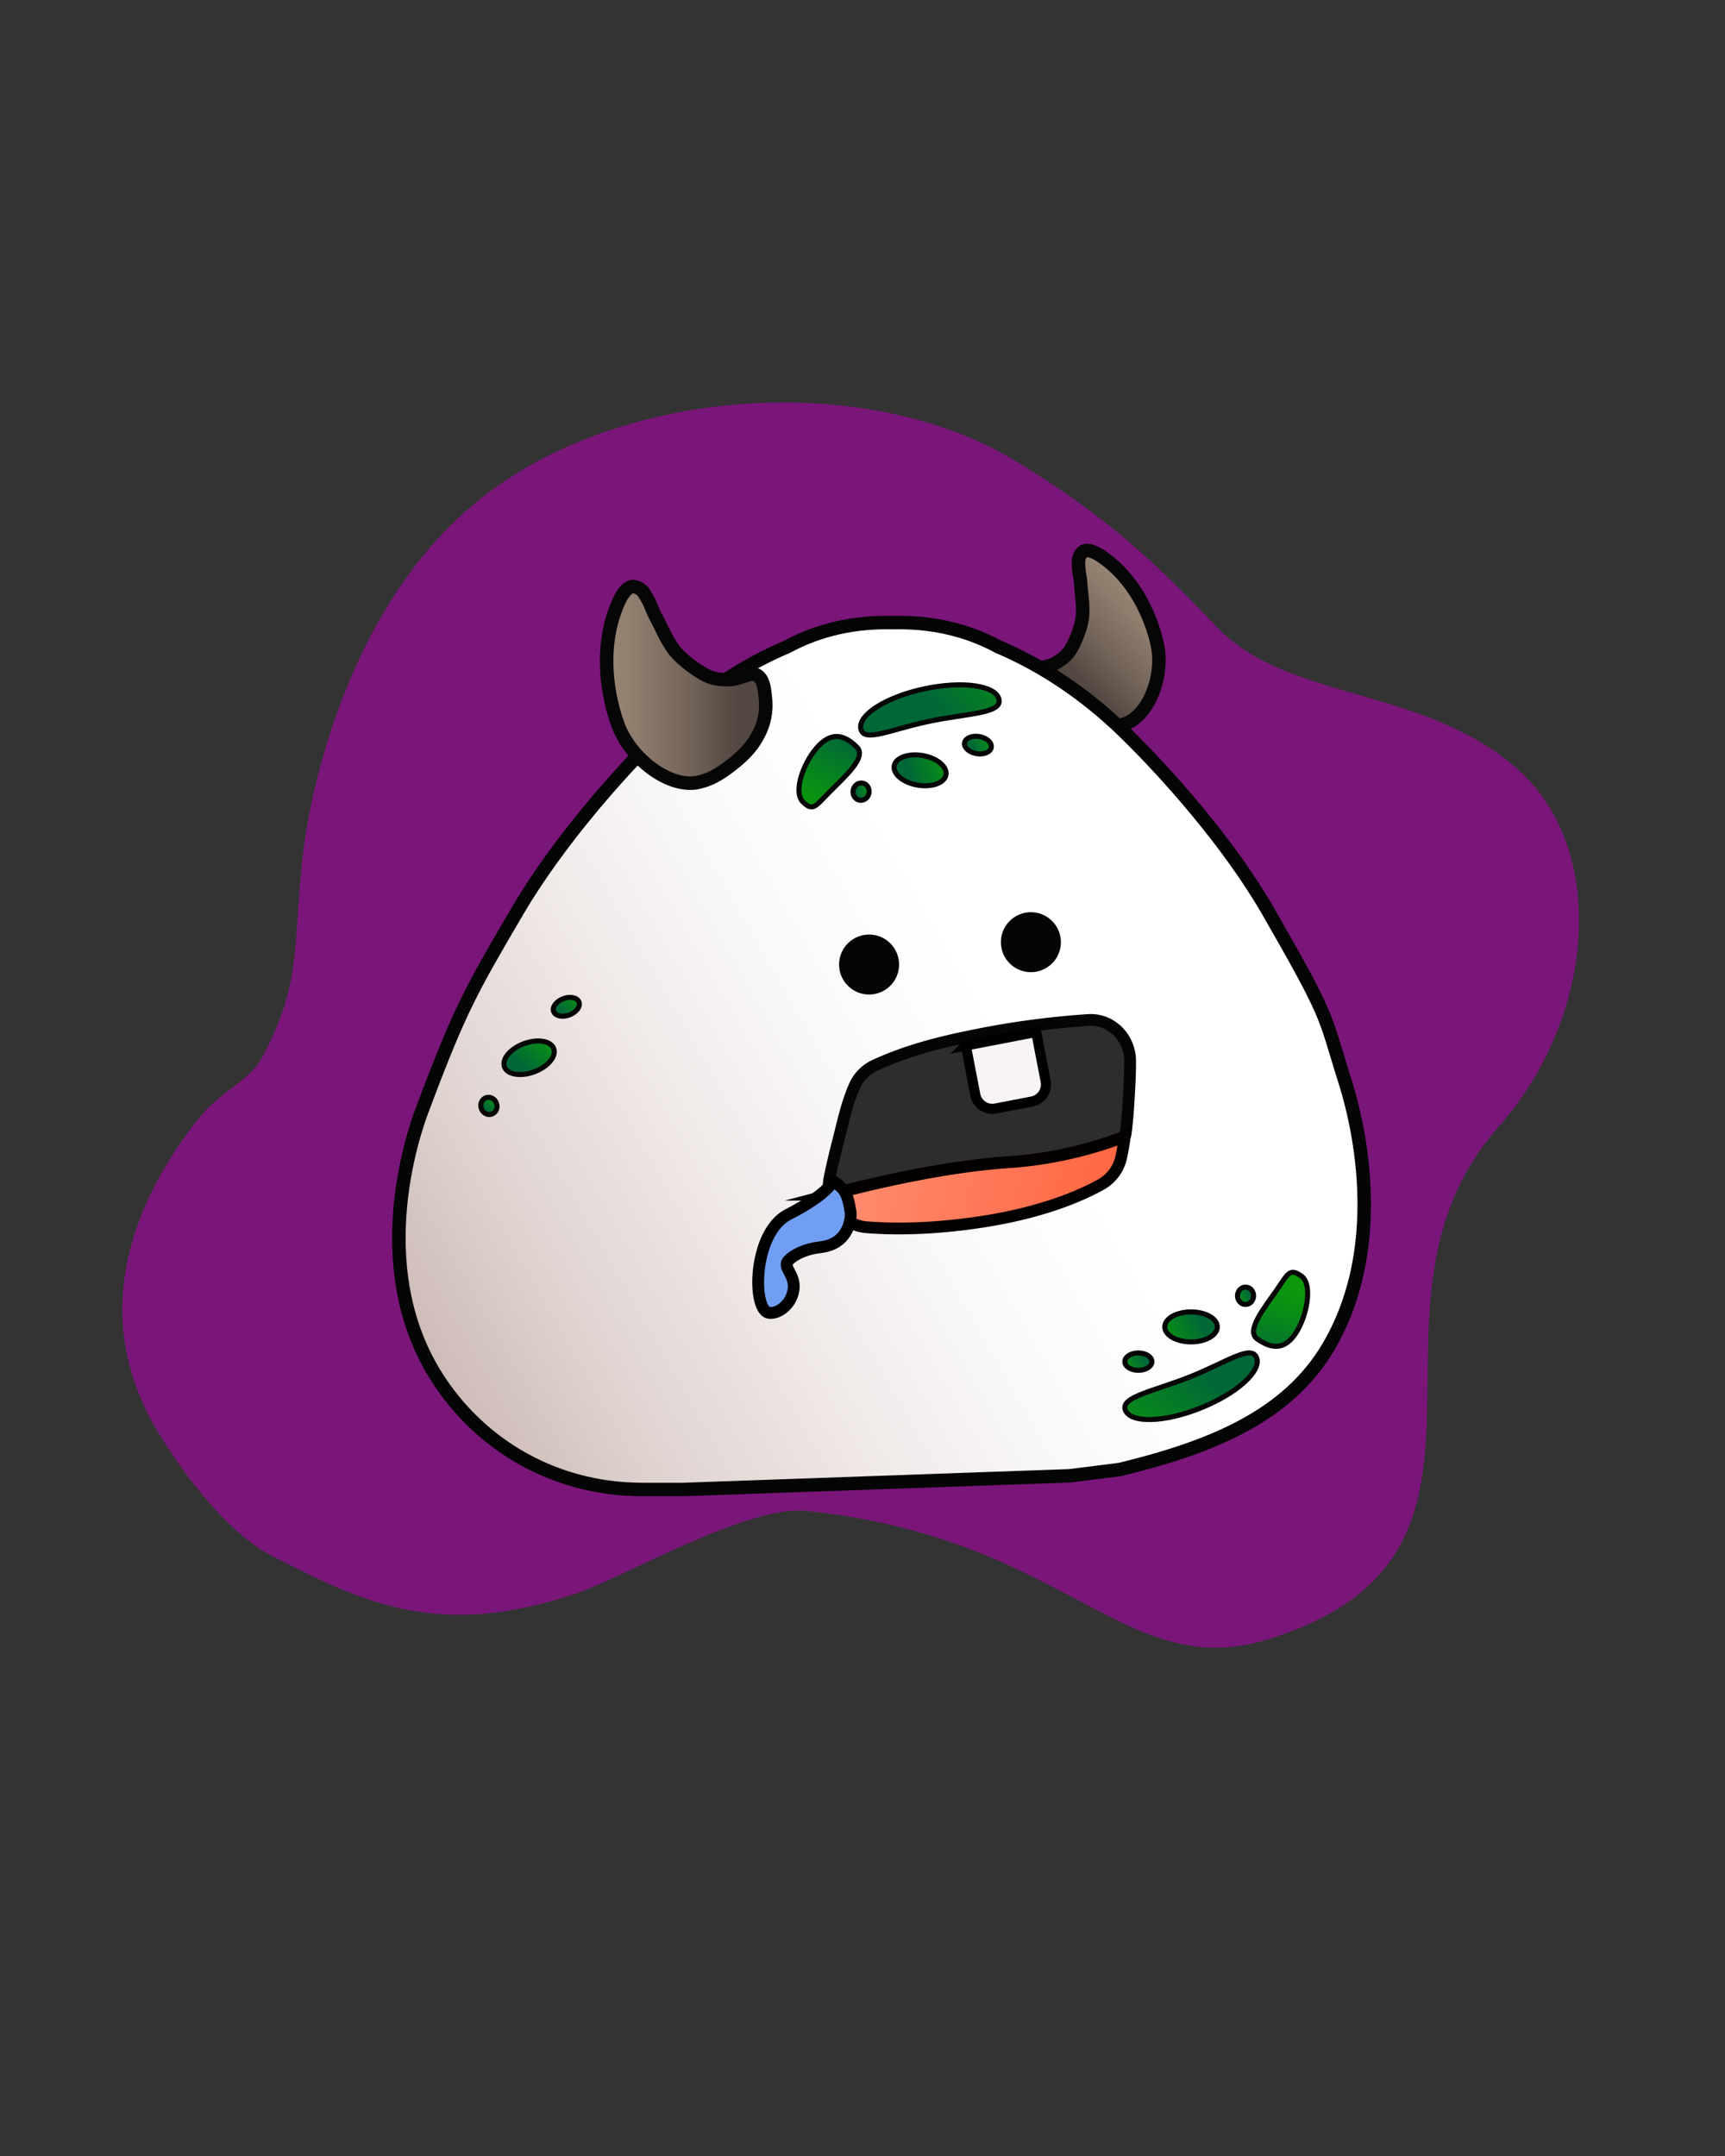<svg xmlns="http://www.w3.org/2000/svg" xmlns:xlink="http://www.w3.org/1999/xlink" viewBox="0 0 1024 1280"><rect x="0" y="0" width="1024" height="1280" fill="#333333" stroke="none"/><defs><style>.cls-1{fill:#990b99;opacity:0.7;}.cls-10,.cls-11,.cls-12,.cls-13,.cls-14,.cls-15,.cls-16,.cls-17,.cls-18,.cls-19,.cls-2,.cls-20,.cls-21,.cls-22,.cls-9{stroke:#070606;}.cls-10,.cls-11,.cls-12,.cls-13,.cls-14,.cls-15,.cls-16,.cls-17,.cls-18,.cls-19,.cls-2,.cls-20,.cls-21,.cls-22,.cls-3,.cls-5,.cls-6,.cls-7,.cls-8,.cls-9{stroke-miterlimit:10;}.cls-2,.cls-22,.cls-3{stroke-width:8px;}.cls-2{fill:url(#linear-gradient);}.cls-3,.cls-5{stroke:#050505;}.cls-3{fill:url(#linear-gradient-2);}.cls-4{fill:#050505;}.cls-5{fill:#2d2d2d;}.cls-5,.cls-6,.cls-8{stroke-width:7px;}.cls-6{stroke:#050000;fill:url(#linear-gradient-3);}.cls-7{fill:#f9f4f4;stroke-width:6px;}.cls-7,.cls-8{stroke:#000;}.cls-8{fill:#709ef2;}.cls-10,.cls-11,.cls-12,.cls-13,.cls-14,.cls-15,.cls-16,.cls-17,.cls-18,.cls-19,.cls-20,.cls-21,.cls-9{stroke-width:3px;}.cls-9{fill:url(#linear-gradient-4);}.cls-10{fill:url(#linear-gradient-5);}.cls-11{fill:url(#linear-gradient-6);}.cls-12{fill:url(#linear-gradient-7);}.cls-13{fill:url(#linear-gradient-8);}.cls-14{fill:url(#linear-gradient-9);}.cls-15{fill:url(#linear-gradient-10);}.cls-16{fill:url(#linear-gradient-11);}.cls-17{fill:url(#linear-gradient-12);}.cls-18{fill:url(#linear-gradient-13);}.cls-19{fill:url(#linear-gradient-14);}.cls-20{fill:url(#linear-gradient-15);}.cls-21{fill:url(#linear-gradient-16);}.cls-22{fill:url(#linear-gradient-17);}</style><linearGradient id="linear-gradient" x1="680.64" y1="355.71" x2="626.35" y2="407.52" gradientUnits="userSpaceOnUse"><stop offset="0" stop-color="#998675"/><stop offset="0.19" stop-color="#8e7c6d"/><stop offset="0.54" stop-color="#716257"/><stop offset="0.82" stop-color="#534741"/></linearGradient><linearGradient id="linear-gradient-2" x1="87" y1="909.1" x2="713.32" y2="551.08" gradientUnits="userSpaceOnUse"><stop offset="0" stop-color="#a17e75"/><stop offset="0.03" stop-color="#a7877e"/><stop offset="0.22" stop-color="#c6b1ac"/><stop offset="0.39" stop-color="#dfd3d0"/><stop offset="0.56" stop-color="#f1ebea"/><stop offset="0.7" stop-color="#fbfafa"/><stop offset="0.82" stop-color="#fff"/></linearGradient><linearGradient id="linear-gradient-3" x1="689.59" y1="726.49" x2="455.39" y2="667.95" gradientUnits="userSpaceOnUse"><stop offset="0" stop-color="#ff5f38"/><stop offset="1" stop-color="#ff987f"/></linearGradient><linearGradient id="linear-gradient-4" x1="-7284.82" y1="-2696.67" x2="-7210.49" y2="-2739.16" gradientTransform="matrix(-0.36, 0.51, -0.82, -0.57, -4066.49, 2941.63)" gradientUnits="userSpaceOnUse"><stop offset="0" stop-color="#0b990b"/><stop offset="0.26" stop-color="#098e15"/><stop offset="0.71" stop-color="#02712f"/><stop offset="0.82" stop-color="#006837"/></linearGradient><linearGradient id="linear-gradient-5" x1="342.46" y1="2420.39" x2="424.67" y2="2373.39" gradientTransform="matrix(0.93, -0.37, 0.37, 0.93, -549.43, -1247.96)" xlink:href="#linear-gradient-4"/><linearGradient id="linear-gradient-6" x1="664.86" y1="814.62" x2="681.32" y2="805.21" gradientTransform="matrix(1, 0, 0, 1, 0, 0)" xlink:href="#linear-gradient-4"/><linearGradient id="linear-gradient-7" x1="732.23" y1="773.39" x2="743.02" y2="767.22" gradientTransform="matrix(1, 0, 0, 1, 0, 0)" xlink:href="#linear-gradient-4"/><linearGradient id="linear-gradient-8" x1="686.14" y1="799.71" x2="717.68" y2="781.68" gradientTransform="matrix(1, 0, 0, 1, 0, 0)" xlink:href="#linear-gradient-4"/><linearGradient id="linear-gradient-9" x1="823.65" y1="4020.35" x2="897.97" y2="3977.86" gradientTransform="matrix(0.44, -0.45, 0.71, 0.7, -2731.43, -1958.52)" xlink:href="#linear-gradient-4"/><linearGradient id="linear-gradient-10" x1="-7593.36" y1="-400.34" x2="-7511.15" y2="-447.33" gradientTransform="matrix(-0.98, 0.21, -0.21, -0.98, -6912.37, 1568.82)" xlink:href="#linear-gradient-4"/><linearGradient id="linear-gradient-11" x1="-7750.77" y1="1147.89" x2="-7734.3" y2="1138.48" gradientTransform="translate(-561.11 -7297.46) rotate(-90)" xlink:href="#linear-gradient-4"/><linearGradient id="linear-gradient-12" x1="-7683.39" y1="1106.65" x2="-7672.6" y2="1100.49" gradientTransform="translate(-591.38 -7206.2) rotate(-90)" xlink:href="#linear-gradient-4"/><linearGradient id="linear-gradient-13" x1="-7729.48" y1="1132.98" x2="-7697.94" y2="1114.94" gradientTransform="translate(-574.82 -7251.22) rotate(-90)" xlink:href="#linear-gradient-4"/><linearGradient id="linear-gradient-14" x1="-7329.96" y1="-1195.36" x2="-7313.49" y2="-1204.78" gradientTransform="translate(-6982.88 -603.86) rotate(180)" xlink:href="#linear-gradient-4"/><linearGradient id="linear-gradient-15" x1="-7262.59" y1="-1236.6" x2="-7251.8" y2="-1242.77" gradientTransform="translate(-6965.22 -584.1) rotate(180)" xlink:href="#linear-gradient-4"/><linearGradient id="linear-gradient-16" x1="-7308.68" y1="-1210.28" x2="-7277.13" y2="-1228.31" gradientTransform="translate(-6973.71 -594.24) rotate(180)" xlink:href="#linear-gradient-4"/><linearGradient id="linear-gradient-17" x1="360.12" y1="406.59" x2="454.58" y2="406.59" xlink:href="#linear-gradient"/></defs><g id="Layer_10" data-name="Layer 10"><path class="cls-1" d="M753.26,973.09C667.23,1000,634.35,913,478.62,897c-35.18-3.62-109,39.89-137.37,49.3-80.17,26.61-123.74,6.2-179.08-22.15-33.31-17.07-61.78-63.61-65.39-69.19C47.83,779.34,83,708.79,116.72,665.46c14.71-18.89,30.94-22.35,39.69-39.12,23.8-45.61,16.85-65.72,24-123.69,1.49-12.11,18.66-138.42,105.39-207,84.12-66.55,229.14-75.25,316.83-22.1C654.4,304.9,684.16,332,722.21,372.09c41.87,44.13,120.35,35,176.92,83,56.14,47.65,48.32,148.4-9.55,213.88C794.47,776.61,916.66,922.08,753.26,973.09Z"/><path class="cls-2" d="M613.69,399c-2.1,3.47.54,8.68,2.42,12.39a31.69,31.69,0,0,0,10.53,12.41c6.83,4.62,13.7,6.81,25.75,7.65,8.33.58,12.46-.79,14.89-1.55,13.73-4.29,23-26.19,20.18-44.8,0,0-5.48-36.19-34.29-55.24-1.81-1.2-5.79-3.36-8.59-3s-4.25,4.4-4.28,5.37c-.29,7.58.8,8.3,1.23,14.4.57,8,1.44,11.16,1.13,18.29-.21,4.53-2.46,12-6.06,18.84-2.72,5.14-5.4,7.06-9.41,9.59C622,396.55,615.56,395.89,613.69,399Z"/><path class="cls-3" d="M797.24,638.25C786,602,789.05,604.07,752.79,541c-23.2-40.38-60.44-82.28-86-107.07-22.54-21.83-48-38.88-74.15-49.95-19.21-10.42-40.56-14.93-62.68-14.33-22.13-.6-43.48,3.91-62.69,14.33C441.09,395,415.64,412.07,393.1,433.9c-25.58,24.79-62.48,66.89-86,107.07-27.25,46.52-34.25,58.61-55.77,116.15-1.13,3-35.39,86.62,5.35,156.18,24.26,41.4,69.3,71,124.74,71h24.19l229.29-8.12,29.83-3.73c54.55-13.25,99.73-31.68,124-73.08C829.44,729.79,799.05,644.09,797.24,638.25Z"/><circle class="cls-4" cx="515.91" cy="572.64" r="17.81"/><circle class="cls-4" cx="611.96" cy="559.37" r="17.81"/><path class="cls-5" d="M612.69,688.64a238.84,238.84,0,0,0,54.15-13.47,2,2,0,0,0,1.28-1.64c1-7.17,1.53-14.34,1.94-21.5.43-7.43.85-14.79.8-22.17-.09-13.9-11.27-25.1-24.71-24.29a510.92,510.92,0,0,0-69.88,9.53C557,619,537.65,624,519.11,632.6a24,24,0,0,0-11.76,12c-4.66,10.51-6.77,20.91-9.41,31.21-2.16,8.4-4,15.95-5.56,23.87a24.83,24.83,0,0,0-.31,7.22,2,2,0,0,0,2.5,1.77c48.26-12.51,81-17,102.88-18.62C600.68,689.86,605.64,689.55,612.69,688.64Z"/><path class="cls-6" d="M612.69,688.64c-7,.91-12,1.22-15.18,1.46-22.09,1.63-55.36,6.24-104.59,19.18a23.81,23.81,0,0,0,21.26,19.31c23.12,1.83,47.46.16,70.57-3.5,22.77-3.61,48.26-10.43,69-21.94A24.47,24.47,0,0,0,665.59,687c.9-4.09,1.56-8.17,2.13-12.25A236.91,236.91,0,0,1,612.69,688.64Z"/><path class="cls-7" d="M576.65,616.38h42.58a0,0,0,0,1,0,0v29.76a10.31,10.31,0,0,1-10.31,10.31H587a10.31,10.31,0,0,1-10.31-10.31V616.38A0,0,0,0,1,576.65,616.38Z" transform="translate(-109.61 124.63) rotate(-10.91)"/><path class="cls-8" d="M496,702.06c-1.65-1.37-2.35,2.21-10.21,8.12a106.53,106.53,0,0,1-10.81,7c-4,2.32-6.81,3.69-7.78,4.24-20.39,11.5-20.73,56.59-10.66,58,4.67.64,11-3.39,13.51-10,4.56-11.75-6.31-16.47-2.07-21s11.63-6.49,12.84-6.8c5-1.29,6.57-.89,10.73-2.1,12.57-3.67,13.85-16.71,13.36-20C503,707.22,500.68,705.94,496,702.06Z"/><path class="cls-9" d="M746.4,795c-7-4.87,3.94-18.27,11.14-28.61s7.93-13.72,14.93-8.85,3.43,24.33-3.77,34.68S753.39,799.85,746.4,795Z"/><path class="cls-10" d="M745.91,806c3.17,7.91-11.69,21.31-33.19,29.93s-41.51,9.18-44.68,1.27,17.44-11.35,38.94-20S742.75,798.11,745.91,806Z"/><ellipse class="cls-11" cx="675.76" cy="808.39" rx="8.04" ry="5.16"/><ellipse class="cls-12" cx="739.38" cy="769.3" rx="4.78" ry="5.16"/><ellipse class="cls-13" cx="707.03" cy="787.77" rx="15.6" ry="8.91"/><path class="cls-14" d="M508.66,443.55c6.06,6-7,17.32-15.87,26.28S482.63,482,476.57,476s.78-24.56,9.64-33.52S502.6,437.55,508.66,443.55Z"/><path class="cls-15" d="M511,432.75c-1.78-8.34,15.16-19,37.82-23.82s42.46-2,44.23,6.37-19.11,8.22-41.77,13S512.79,441.08,511,432.75Z"/><ellipse class="cls-16" cx="580.54" cy="442.4" rx="5.16" ry="8.04" transform="translate(45.49 938.85) rotate(-80.17)"/><ellipse class="cls-17" cx="511.19" cy="470.04" rx="5.16" ry="4.78" transform="translate(-39.26 893.44) rotate(-80.17)"/><ellipse class="cls-18" cx="546.21" cy="457.38" rx="8.91" ry="15.6" transform="translate(2.27 917.44) rotate(-80.17)"/><ellipse class="cls-19" cx="336.17" cy="597.74" rx="8.04" ry="5.16" transform="translate(-187.65 155.12) rotate(-20.45)"/><ellipse class="cls-20" cx="290.23" cy="656.58" rx="4.78" ry="5.16" transform="translate(-211.11 142.78) rotate(-20.45)"/><ellipse class="cls-21" cx="314.08" cy="627.98" rx="15.6" ry="8.91" transform="translate(-199.61 149.31) rotate(-20.45)"/><path class="cls-22" d="M449.1,400.72c4.21,2.12,4.82,8.89,5.25,13.71a36.69,36.69,0,0,1-2.74,18.75c-3.88,8.77-9.32,15.18-20.69,23.43-7.86,5.71-12.78,6.91-15.66,7.66-16.19,4.24-38.86-11.66-47.55-31.78,0,0-16.92-39.09-.23-75.67,1-2.3,3.65-6.89,6.63-8.26s6.91,1.73,7.55,2.66c5,7.31,4.31,8.69,7.65,15,4.37,8.23,5.46,11.9,10.18,18.74,3,4.35,9.82,10.33,17.6,14.86,5.85,3.41,9.68,3.64,15.2,3.66C439.38,403.48,445.36,398.84,449.1,400.72Z"/></g></svg>